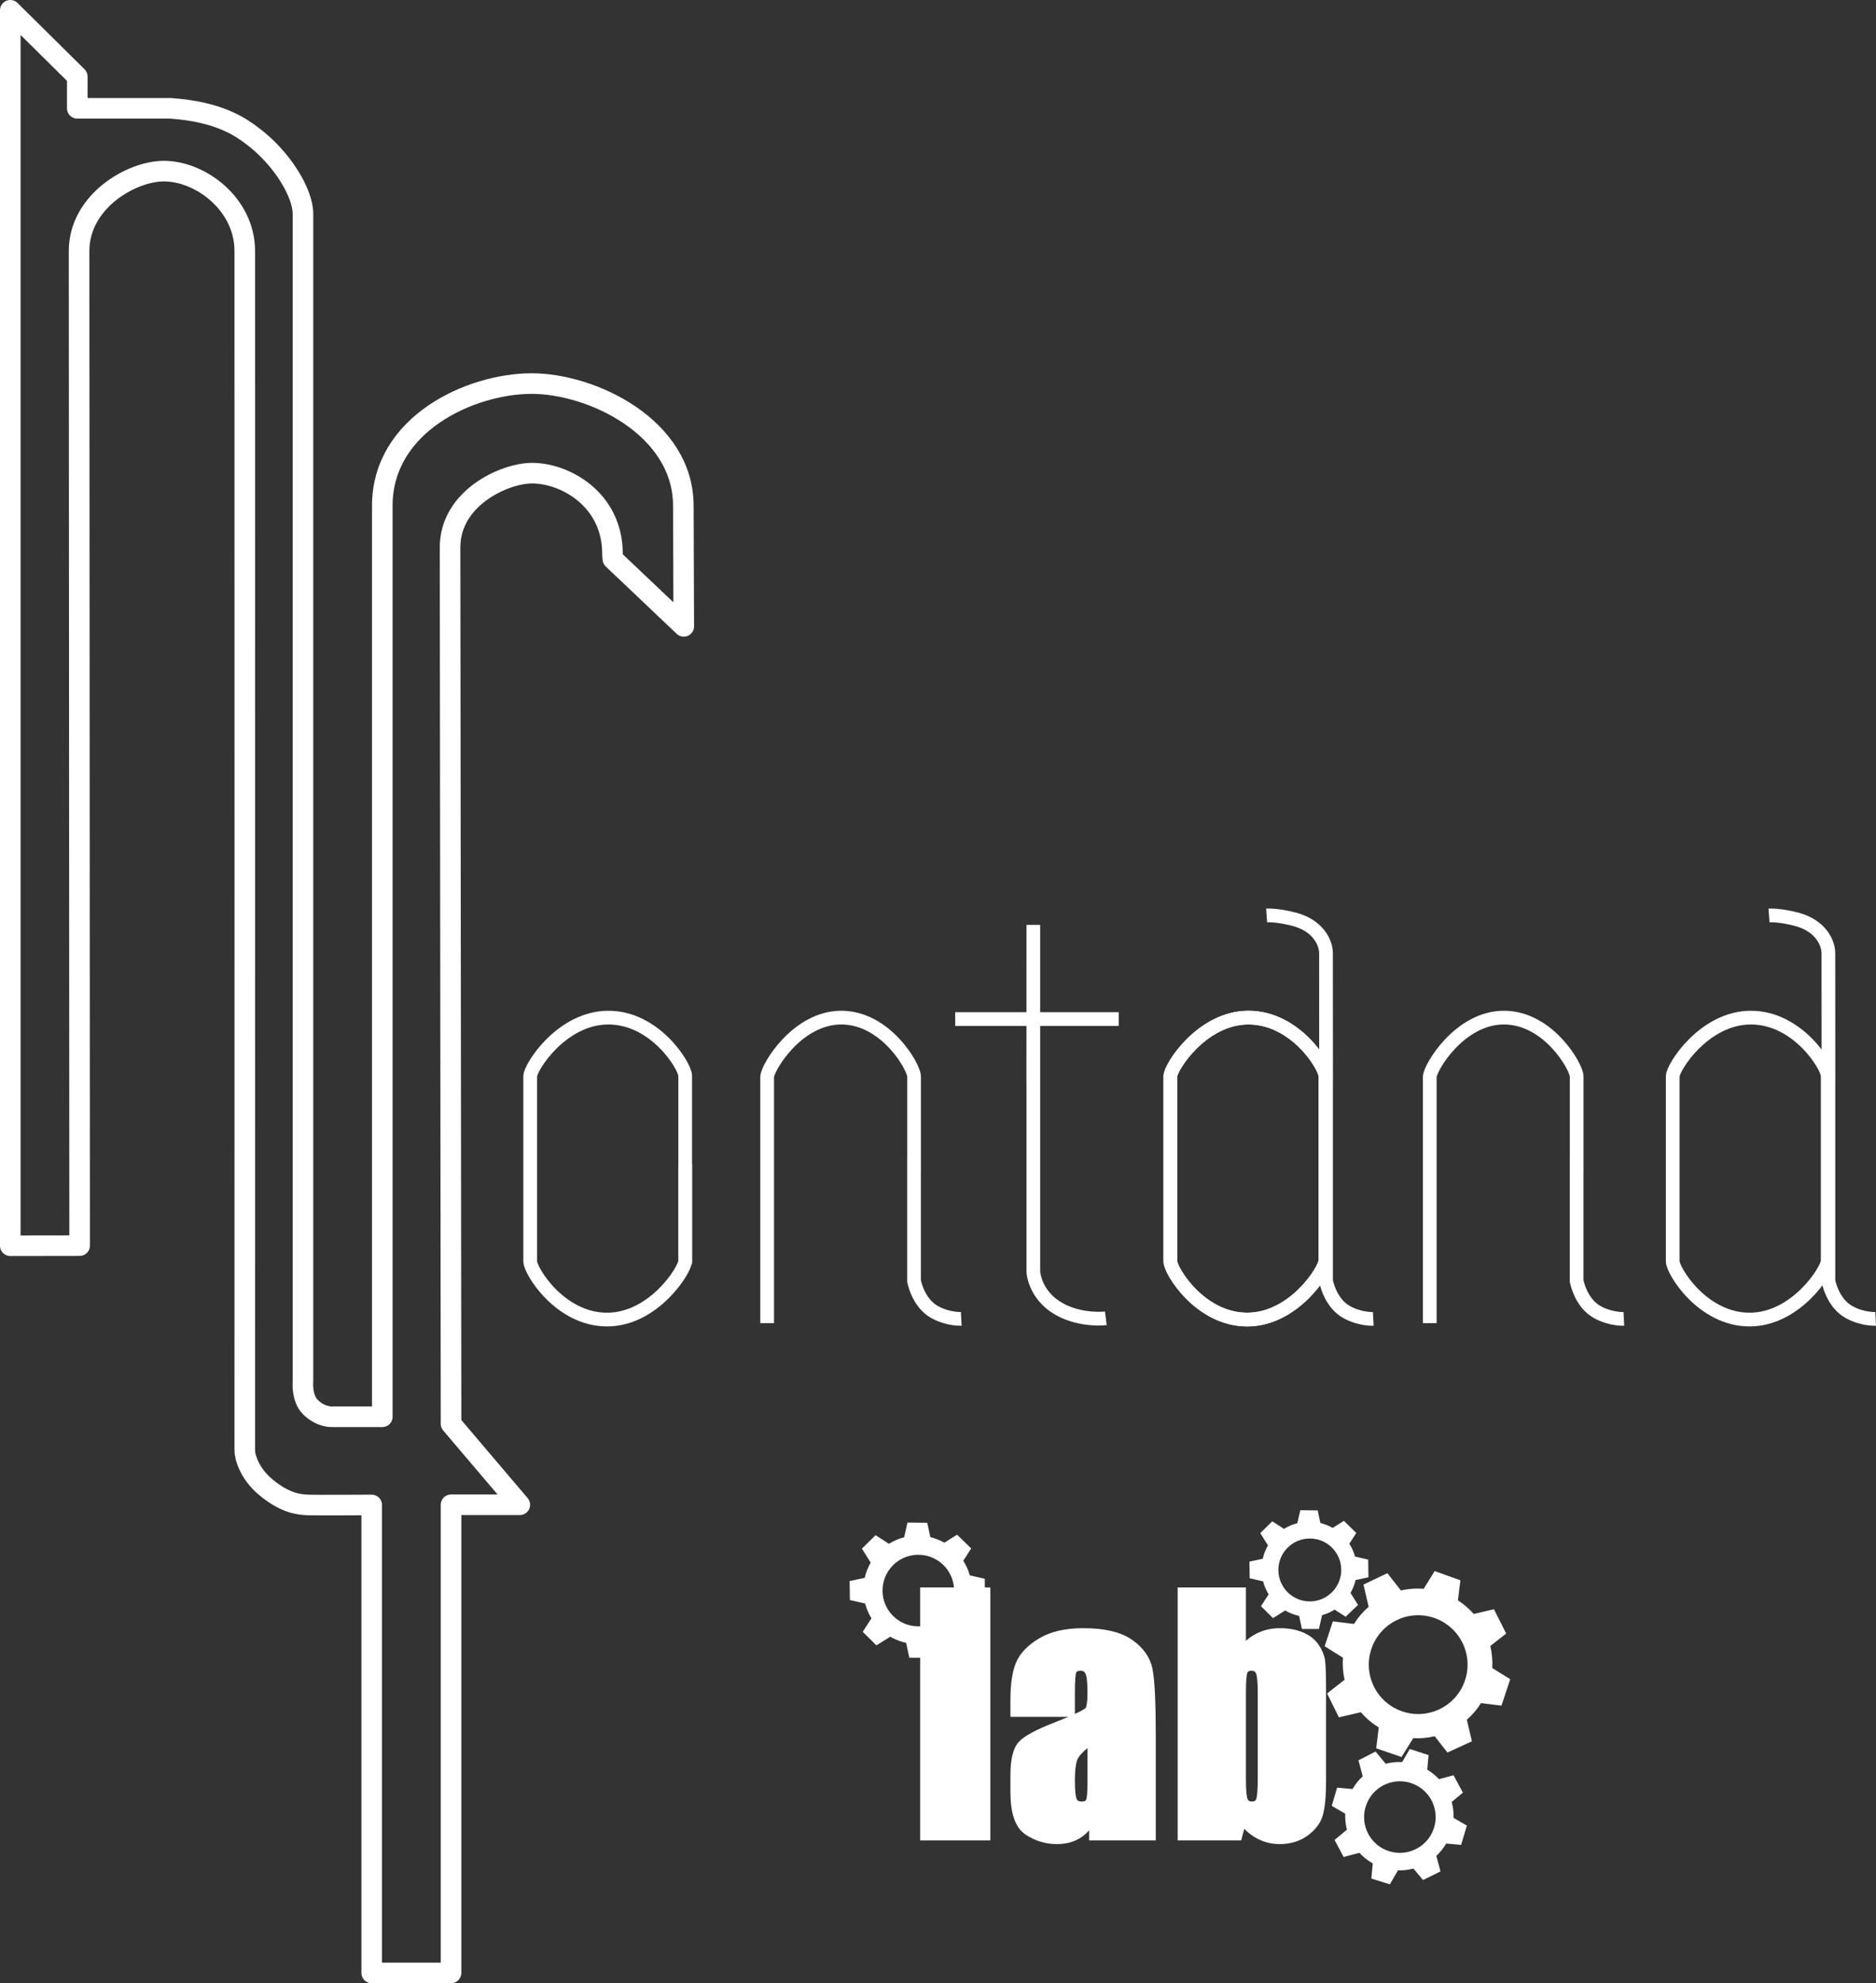 <?xml version="1.0" encoding="utf-8"?>
<!-- Generator: Adobe Illustrator 16.0.0, SVG Export Plug-In . SVG Version: 6.00 Build 0)  -->
<!DOCTYPE svg PUBLIC "-//W3C//DTD SVG 1.1//EN" "http://www.w3.org/Graphics/SVG/1.1/DTD/svg11.dtd">
<svg version="1.1" id="Livello_1" xmlns="http://www.w3.org/2000/svg" xmlns:xlink="http://www.w3.org/1999/xlink" x="0px" y="0px"
	 width="273.445px" height="289.014px" viewBox="0 0 273.445 289.014" enable-background="new 0 0 273.445 289.014"
	 xml:space="preserve">
<rect x="0" y="0" width="273.445" height="289.014" fill="#333333" stroke="none"/>
<g>
	<path fill="none" stroke="#FFFFFF" stroke-width="3" stroke-linejoin="round" stroke-miterlimit="10" d="M1.5,181.537V1.498
		l9.765,9.662v4.625c0,0,12.49,0,13.545,0c7.289,0.469,10.493,2.939,11.746,3.855c4.635,3.387,7.602,8.557,7.602,11.498
		c0,1.744,0,170.186,0,170.186s-0.223,2.412,1.064,3.705c1.585,1.592,3.3,1.434,3.3,1.434h7.2c0,0,0-129.854,0-132.744
		c0-11.938,12.858-17.801,21.729-17.822c8.798-0.023,22.152,6.354,22.152,17.822c0,2.635,0.062,17.559,0.062,17.559l-10.336-9.809
		c0,0-0.054-0.279-0.054-0.762c0.001-7.99-6.999-11.811-11.824-11.754C73.477,69,65.6,72.58,65.6,79.771
		c0,2.342,0.144,127.719,0.144,127.719l10.022,11.795H65.743v68.223H54.18v-68.195c0,0-8.509,0.051-9.341,0
		c-1.059-0.064-3.123-0.121-6.078-2.57c-2.459-2.039-3.107-4.547-3.083-5.396c0.021-0.758,0-173.244,0-174.762
		c0-6.807-6.407-11.648-11.8-11.648c-4.693,0-12.35,4.381-12.35,11.648c0,1.799,0.079,144.936,0.079,144.936L1.5,181.537z"/>
	<g>
		<path fill="none" stroke="#FFFFFF" stroke-width="2" stroke-miterlimit="10" d="M77.282,169.324c0,0,0-11.193,0-12.488
			s4.581-8.541,11.394-8.541c6.873,0,11.197,7.115,11.197,8.477c0,0.775,0,12.617,0,12.617s0,13.07,0,14.365
			s-4.58,8.543-11.393,8.543c-6.874,0-11.198-7.117-11.198-8.477C77.282,183.045,77.282,169.324,77.282,169.324z"/>
		<path fill="none" stroke="#FFFFFF" stroke-width="2" stroke-miterlimit="10" d="M170.593,169.324c0,0,0-11.193,0-12.488
			s4.58-8.541,11.392-8.541c6.875,0,11.197,7.115,11.197,8.477c0,0.775,0,12.617,0,12.617s0,13.07,0,14.365
			s-4.58,8.543-11.392,8.543c-6.875,0-11.197-7.117-11.197-8.477C170.593,183.045,170.593,169.324,170.593,169.324z"/>
		<path fill="none" stroke="#FFFFFF" stroke-width="2" stroke-miterlimit="10" d="M170.593,169.324c0,0,0-11.193,0-12.488
			s4.58-8.541,11.392-8.541c6.875,0,11.197,7.115,11.197,8.477c0,0.775,0,12.617,0,12.617s0,13.07,0,14.365
			s-4.58,8.543-11.392,8.543c-6.875,0-11.197-7.117-11.197-8.477C170.593,183.045,170.593,169.324,170.593,169.324z"/>
		<path fill="none" stroke="#FFFFFF" stroke-width="2" stroke-miterlimit="10" d="M150.609,159.055
			c0.006,0.049,0.01-24.273,0.01-24.273s0,24.012,0,37.174c0,0,0,12.061,0,13.371c0,0,0.154,3.867,4.573,5.84
			c2.967,1.324,5.996,0.947,5.996,0.947"/>
		<path fill="none" stroke="#FFFFFF" stroke-width="2" stroke-miterlimit="10" d="M184.624,133.406c0,0,1.476-0.107,4.002,0.551
			c3.337,0.869,4.652,3.242,4.652,4.975c0,2.451,0.01,6.994,0.01,17.547h-0.005c0,0.785,0,13.162,0,13.162s0,15.717,0,17.027
			c0,0,0.555,3.131,2.94,4.498c1.973,1.131,3.945,1.031,3.945,1.031"/>
		<path fill="none" stroke="#FFFFFF" stroke-width="2" stroke-miterlimit="10" d="M111.82,192.82c0-0.785,0-23.244,0-23.244
			s0-11.328,0-12.639s4.343-8.643,10.799-8.643c6.515,0,10.613,7.201,10.613,8.576c0,0.785,0,12.77,0,12.77h-0.005
			c0,0,0,15.717,0,17.027c0,0,0.555,3.131,2.94,4.498c1.973,1.131,3.945,1.031,3.945,1.031"/>
		<path fill="none" stroke="#FFFFFF" stroke-width="2" stroke-miterlimit="10" d="M208.402,192.82c0-0.785,0-23.244,0-23.244
			s0-11.328,0-12.639s4.342-8.643,10.799-8.643c6.515,0,10.613,7.201,10.613,8.576c0,0.785,0,12.77,0,12.77h-0.005
			c0,0,0,15.717,0,17.027c0,0,0.555,3.131,2.94,4.498c1.973,1.131,3.945,1.031,3.945,1.031"/>
		<g>
			<path fill="none" stroke="#FFFFFF" stroke-width="2" stroke-miterlimit="10" d="M243.817,169.324c0,0,0-11.193,0-12.488
				s4.581-8.541,11.393-8.541c6.875,0,11.197,7.115,11.197,8.477c0,0.775,0,12.617,0,12.617s0,13.07,0,14.365
				s-4.58,8.543-11.393,8.543c-6.874,0-11.197-7.117-11.197-8.477C243.817,183.045,243.817,169.324,243.817,169.324z"/>
			<path fill="none" stroke="#FFFFFF" stroke-width="2" stroke-miterlimit="10" d="M257.85,133.406c0,0,1.476-0.107,4.002,0.551
				c3.337,0.869,4.652,3.242,4.652,4.975c0,1.734,0.01,7.139,0.01,17.547h-0.005c0,0.785,0,13.162,0,13.162s0,15.717,0,17.027
				c0,0,0.555,3.131,2.94,4.498c1.973,1.131,3.945,1.031,3.945,1.031"/>
		</g>
		<path fill="none" stroke="#FFFFFF" stroke-width="2" stroke-miterlimit="10" d="M99.873,169.641c0,0,0,13.227,0,14.537"/>
		
			<line fill="none" stroke="#FFFFFF" stroke-width="2" stroke-miterlimit="10" x1="139.229" y1="148.504" x2="163.063" y2="148.504"/>
	</g>
	<g>
		<path fill="#FFFFFF" d="M185.553,235.801l0.437-0.271l0.17-0.107l1.167-0.732c0.065,0.035,0.134,0.074,0.196,0.111l0.21,0.107
			c0.51,0.254,1.057,0.449,1.625,0.57l0.408,1.906l2.48,0.002l0.461-2.012c0.652-0.182,1.267-0.461,1.823-0.814l1.609,1.039
			l1.808-1.721l-0.692-1.102l-0.139-0.221l-0.264-0.422c0.331-0.58,0.581-1.211,0.734-1.879l1.875-0.402l-0.031-2.578l-1.038-0.238
			l-0.051-0.012l-0.828-0.189c-0.187-0.672-0.472-1.303-0.836-1.873l1.015-1.568l-1.808-1.764l-1.633,1.025
			c-0.402-0.227-0.826-0.416-1.272-0.561l-0.23-0.072c-0.098-0.027-0.194-0.055-0.291-0.078l-0.245-1.145l-0.06-0.281l-0.088-0.41
			l-2.534-0.029l-0.424,1.875l-0.066,0.033c0-0.002,0.001-0.002,0.001-0.004c-0.438,0.117-0.858,0.273-1.259,0.471l-0.21,0.105
			c-0.141,0.074-0.282,0.154-0.418,0.24l-1.503-0.975l-0.205-0.129l-1.752,1.719l1.125,1.793c-0.349,0.598-0.609,1.254-0.764,1.947
			l-1.937,0.416l0.038,2.428l1.949,0.447c0.043,0.16,0.091,0.318,0.145,0.475l0.073,0.205c0.158,0.426,0.356,0.832,0.594,1.213
			l-0.181,0.275l-0.939,1.453L185.553,235.801z M192.053,224.344c1.748,0.445,3.102,1.902,3.389,3.719l0.014,0.088
			c0.022,0.182,0.039,0.363,0.044,0.549c0.025,1.51-0.679,2.859-1.789,3.715l-0.131,0.096c-0.729,0.523-1.617,0.838-2.58,0.854
			c-0.867,0.016-1.682-0.211-2.38-0.615l-0.207-0.129c-1.228-0.803-2.049-2.178-2.075-3.754c-0.047-2.527,1.966-4.617,4.496-4.666
			c0.34-0.002,0.67,0.027,0.989,0.092L192.053,224.344z"/>
		<g>
			<path fill="#FFFFFF" d="M127.746,239.773l0.496-0.309l0.193-0.121l1.328-0.834c0.074,0.039,0.152,0.084,0.225,0.125l0.238,0.123
				c0.58,0.289,1.202,0.51,1.85,0.648l0.465,2.17l2.822,0.002l0.525-2.289c0.742-0.207,1.44-0.525,2.074-0.928l1.832,1.184
				l2.057-1.959l-0.788-1.254l-0.158-0.25l-0.3-0.482c0.377-0.658,0.661-1.377,0.837-2.139l2.133-0.455l-0.036-2.936l-1.181-0.27
				l-0.058-0.014l-0.942-0.217c-0.213-0.764-0.537-1.482-0.951-2.131l1.155-1.787l-2.058-2.006l-1.858,1.166
				c-0.459-0.256-0.94-0.473-1.448-0.639l-0.263-0.082c-0.111-0.029-0.221-0.061-0.33-0.088l-0.279-1.301l-0.068-0.322l-0.1-0.465
				l-2.885-0.035l-0.482,2.135l-0.075,0.037c0-0.002,0.001-0.002,0.001-0.004c-0.498,0.133-0.977,0.313-1.433,0.535l-0.239,0.121
				c-0.16,0.084-0.32,0.174-0.476,0.271l-1.71-1.107l-0.233-0.148l-1.994,1.957l1.28,2.041c-0.396,0.682-0.693,1.428-0.869,2.217
				l-2.203,0.473l0.043,2.764l2.218,0.51c0.05,0.182,0.104,0.361,0.165,0.539l0.083,0.234c0.181,0.482,0.405,0.945,0.676,1.379
				l-0.206,0.314l-1.068,1.652L127.746,239.773z M135.144,226.734c1.989,0.506,3.529,2.164,3.856,4.23l0.016,0.102
				c0.025,0.207,0.045,0.412,0.05,0.623c0.029,1.719-0.772,3.256-2.036,4.229l-0.148,0.111c-0.83,0.594-1.841,0.951-2.938,0.971
				c-0.986,0.018-1.913-0.24-2.708-0.701L131,236.152c-1.396-0.914-2.332-2.48-2.361-4.271c-0.055-2.877,2.236-5.256,5.116-5.311
				c0.387-0.002,0.763,0.029,1.126,0.104L135.144,226.734z"/>
		</g>
		<g>
			<path fill="#FFFFFF" d="M195.846,270.609l0.565-0.148l0.221-0.057l1.516-0.402c0.059,0.061,0.12,0.125,0.178,0.186l0.19,0.189
				c0.468,0.447,0.996,0.844,1.573,1.168l-0.2,2.211l2.694,0.84l1.181-2.029c0.771,0.023,1.532-0.074,2.256-0.271l1.398,1.676
				l2.546-1.26l-0.38-1.432l-0.077-0.285l-0.143-0.549c0.556-0.518,1.041-1.119,1.434-1.795l2.172,0.199l0.838-2.814l-1.048-0.607
				l-0.05-0.031l-0.837-0.486c0.025-0.793-0.071-1.574-0.273-2.318l1.633-1.361l-1.368-2.527l-2.122,0.563
				c-0.361-0.383-0.758-0.73-1.192-1.039l-0.227-0.158c-0.098-0.063-0.192-0.123-0.29-0.182l0.12-1.326l0.031-0.326l0.043-0.475
				l-2.744-0.889l-1.096,1.895l-0.082,0.012c0.001-0.002,0.002-0.002,0.002-0.002c-0.516-0.021-1.025,0.006-1.527,0.084
				l-0.264,0.047c-0.178,0.029-0.357,0.068-0.536,0.117l-1.304-1.566l-0.178-0.211l-2.486,1.277l0.616,2.328
				c-0.58,0.533-1.086,1.156-1.488,1.857l-2.243-0.203l-0.78,2.652l1.967,1.146c-0.007,0.188-0.009,0.377-0.004,0.563l0.011,0.248
				c0.029,0.516,0.106,1.025,0.235,1.518l-0.29,0.24l-1.511,1.26L195.846,270.609z M206.781,260.357
				c1.751,1.072,2.728,3.113,2.427,5.186l-0.016,0.102c-0.037,0.203-0.079,0.406-0.138,0.607c-0.483,1.65-1.704,2.881-3.2,3.434
				l-0.175,0.063c-0.969,0.32-2.041,0.361-3.093,0.055c-0.947-0.277-1.755-0.797-2.378-1.475l-0.182-0.209
				c-1.062-1.287-1.489-3.063-0.985-4.779c0.803-2.766,3.696-4.355,6.463-3.553c0.369,0.113,0.719,0.256,1.045,0.434
				L206.781,260.357z"/>
		</g>
		<g>
			<path fill="#FFFFFF" d="M195.151,250.26l0.787-0.182l0.307-0.068l2.108-0.49c0.079,0.086,0.161,0.178,0.237,0.264l0.254,0.268
				c0.628,0.637,1.339,1.207,2.121,1.678l-0.368,3.043l3.683,1.273l1.715-2.75c1.061,0.064,2.117-0.037,3.124-0.281l1.858,2.373
				l3.565-1.631l-0.464-1.99l-0.095-0.398l-0.172-0.762c0.787-0.691,1.482-1.502,2.054-2.414l2.989,0.363l1.274-3.846l-1.42-0.885
				l-0.068-0.043l-1.134-0.707c0.068-1.092-0.032-2.174-0.279-3.209l2.312-1.811l-1.781-3.545l-2.952,0.686
				c-0.483-0.545-1.015-1.041-1.602-1.486l-0.305-0.225c-0.132-0.094-0.262-0.182-0.393-0.268l0.221-1.822l0.058-0.449l0.078-0.652
				l-3.748-1.344l-1.592,2.568l-0.113,0.014c0.002-0.004,0.003-0.002,0.003-0.004c-0.711-0.051-1.416-0.035-2.113,0.053
				l-0.364,0.053c-0.246,0.033-0.496,0.08-0.743,0.139l-1.734-2.215l-0.237-0.301l-3.482,1.656l0.752,3.24
				c-0.823,0.711-1.548,1.551-2.134,2.5l-3.086-0.375l-1.19,3.629l2.667,1.664c-0.019,0.258-0.03,0.518-0.03,0.775l0.005,0.344
				c0.019,0.713,0.103,1.418,0.26,2.104l-0.411,0.316l-2.136,1.676L195.151,250.26z M210.677,236.576
				c2.369,1.555,3.63,4.41,3.128,7.258l-0.026,0.139c-0.062,0.281-0.127,0.559-0.217,0.834c-0.735,2.256-2.472,3.902-4.561,4.602
				l-0.243,0.078c-1.351,0.4-2.832,0.414-4.27-0.055c-1.295-0.424-2.389-1.176-3.221-2.135l-0.24-0.295
				c-1.411-1.824-1.926-4.291-1.158-6.639c1.226-3.783,5.285-5.854,9.068-4.627c0.506,0.17,0.98,0.381,1.424,0.641L210.677,236.576z
				"/>
		</g>
	</g>
	<g>
		<path fill="#FFFFFF" stroke="#FFFFFF" stroke-miterlimit="10" d="M143.846,231.832v35.873h-9.218v-35.873H143.846z"/>
		<path fill="#FFFFFF" stroke="#FFFFFF" stroke-miterlimit="10" d="M156.176,249.691h-8.397v-1.973c0-2.273,0.263-4.027,0.787-5.262
			c0.523-1.232,1.575-2.322,3.157-3.268c1.58-0.945,3.634-1.418,6.159-1.418c3.026,0,5.31,0.535,6.847,1.605
			c1.535,1.072,2.46,2.387,2.771,3.945c0.31,1.559,0.464,4.766,0.464,9.625v14.758h-8.708v-2.619
			c-0.546,1.051-1.251,1.838-2.115,2.363s-1.895,0.787-3.091,0.787c-1.566,0-3.002-0.439-4.31-1.318s-1.961-2.803-1.961-5.771
			v-2.414c0-2.203,0.347-3.701,1.04-4.5c0.694-0.797,2.417-1.727,5.164-2.791c2.938-1.15,4.512-1.928,4.72-2.326
			c0.206-0.398,0.31-1.211,0.31-2.438c0-1.535-0.115-2.537-0.343-3.002c-0.229-0.465-0.609-0.697-1.143-0.697
			c-0.605,0-0.982,0.195-1.129,0.586c-0.148,0.393-0.222,1.408-0.222,3.047V249.691z M159.012,253.725
			c-1.434,1.049-2.263,1.928-2.493,2.637c-0.228,0.709-0.343,1.729-0.343,3.057c0,1.521,0.1,2.504,0.299,2.947
			s0.595,0.666,1.187,0.666c0.56,0,0.926-0.176,1.097-0.521c0.169-0.348,0.254-1.26,0.254-2.736V253.725z"/>
		<path fill="#FFFFFF" stroke="#FFFFFF" stroke-miterlimit="10" d="M181.105,231.832v8.492c0.74-0.857,1.563-1.498,2.472-1.92
			c0.907-0.422,1.894-0.633,2.957-0.633c1.227,0,2.29,0.191,3.191,0.576c0.9,0.383,1.588,0.922,2.061,1.617s0.757,1.373,0.854,2.037
			c0.096,0.666,0.144,2.084,0.144,4.256v13.25c0,2.154-0.144,3.762-0.432,4.818s-0.964,1.971-2.027,2.748
			c-1.063,0.775-2.327,1.162-3.79,1.162c-1.049,0-2.027-0.23-2.936-0.688c-0.908-0.459-1.737-1.146-2.493-2.064l-0.575,2.221h-8.375
			v-35.873H181.105z M183.832,246.656c0-1.521-0.097-2.516-0.288-2.98c-0.192-0.465-0.569-0.697-1.131-0.697
			c-0.546,0-0.899,0.203-1.063,0.609s-0.245,1.428-0.245,3.068v12.674c0,1.58,0.094,2.592,0.277,3.035
			c0.186,0.443,0.551,0.666,1.097,0.666c0.562,0,0.927-0.23,1.098-0.689c0.169-0.457,0.255-1.557,0.255-3.299V246.656z"/>
	</g>
</g>
</svg>
